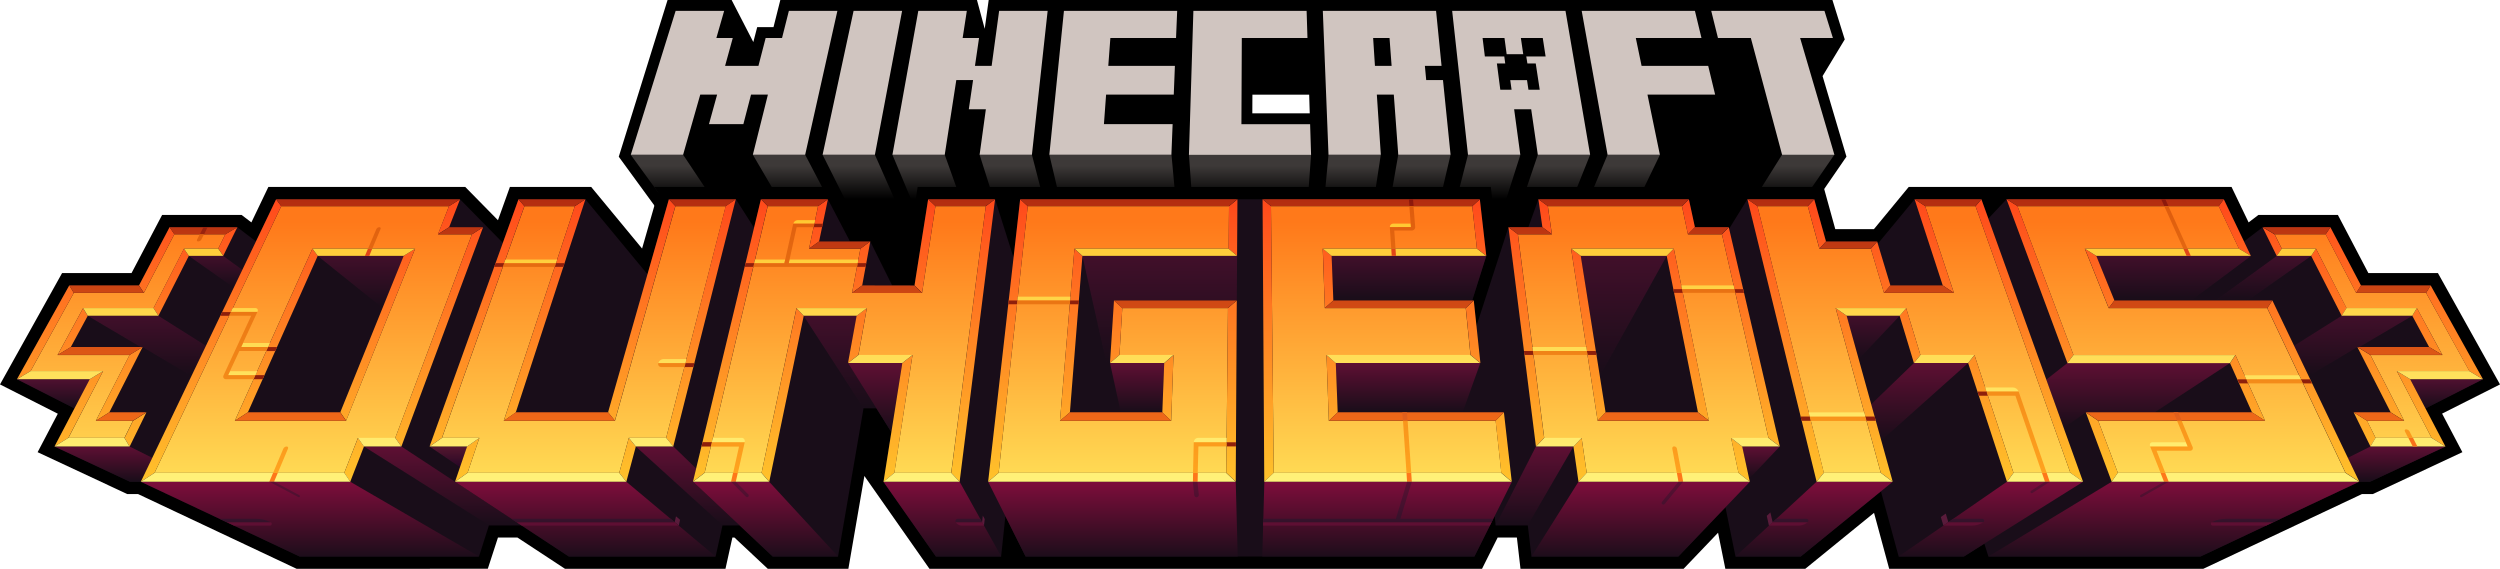 <?xml version="1.0" encoding="utf-8"?>
<svg version="1.1" id="Dungeons_logo" xmlns="http://www.w3.org/2000/svg" xmlns:xlink="http://www.w3.org/1999/xlink"
     x="0px"
     y="0px" viewBox="0 0 2638.3 600.3" style="enable-background:new 0 0 2638.3 600.3;" xml:space="preserve">
<style type="text/css">
	.MCD-0{fill:url(#SVGIDMCD_1_);}
	.MCD-1{fill:url(#SVGIDMCD_2_);}
	.MCD-2{fill:url(#SVGIDMCD_3_);}
	.MCD-3{fill:url(#SVGIDMCD_4_);}
	.MCD-4{fill:url(#SVGIDMCD_5_);}
	.MCD-5{fill:url(#SVGIDMCD_6_);}
	.MCD-6{fill:url(#SVGIDMCD_7_);}
	.MCD-7{fill:url(#SVGIDMCD_8_);}
	.MCD-8{fill:url(#SVGIDMCD_9_);}
	.MCD-9{fill:url(#SVGIDMCD_10_);}
	.MCD-10{fill:url(#SVGIDMCD_11_);}
	.MCD-11{fill:url(#SVGIDMCD_12_);}
	.MCD-12{fill:url(#SVGIDMCD_13_);}
	.MCD-13{fill:#D0C5C0;}
	.MCD-14{fill:#190D19;}
	.MCD-15{opacity:0.5;fill:#9B2A5E;enable-background:new    ;}
	.MCD-16{opacity:0.75;fill:url(#SVGIDMCD_14_);enable-background:new    ;}
	.MCD-17{opacity:0.75;fill:url(#SVGIDMCD_15_);enable-background:new    ;}
	.MCD-18{opacity:0.75;fill:url(#SVGIDMCD_16_);enable-background:new    ;}
	.MCD-19{opacity:0.75;fill:url(#SVGIDMCD_17_);enable-background:new    ;}
	.MCD-20{opacity:0.75;fill:url(#SVGIDMCD_18_);enable-background:new    ;}
	.MCD-21{opacity:0.75;fill:url(#SVGIDMCD_19_);enable-background:new    ;}
	.MCD-22{opacity:0.75;fill:url(#SVGIDMCD_20_);enable-background:new    ;}
	.MCD-23{opacity:0.75;fill:url(#SVGIDMCD_21_);enable-background:new    ;}
	.MCD-24{opacity:0.75;fill:url(#SVGIDMCD_22_);enable-background:new    ;}
	.MCD-25{opacity:0.75;fill:url(#SVGIDMCD_23_);enable-background:new    ;}
	.MCD-26{opacity:0.75;fill:url(#SVGIDMCD_24_);enable-background:new    ;}
	.MCD-27{fill:url(#SVGIDMCD_25_);}
	.MCD-28{fill:url(#SVGIDMCD_26_);}
	.MCD-29{fill:url(#SVGIDMCD_27_);}
	.MCD-30{fill:url(#SVGIDMCD_28_);}
	.MCD-31{fill:url(#SVGIDMCD_29_);}
	.MCD-32{fill:url(#SVGIDMCD_30_);}
	.MCD-33{fill:url(#SVGIDMCD_31_);}
	.MCD-34{fill:url(#SVGIDMCD_32_);}
	.MCD-35{fill:url(#SVGIDMCD_33_);}
	.MCD-36{fill:url(#SVGIDMCD_34_);}
	.MCD-37{fill:url(#SVGIDMCD_35_);}
	.MCD-38{fill:url(#SVGIDMCD_36_);}
	.MCD-39{fill:url(#SVGIDMCD_37_);}
	.MCD-40{fill:url(#SVGIDMCD_38_);}
	.MCD-41{opacity:0.5;fill:url(#SVGIDMCD_39_);enable-background:new    ;}
	.MCD-42{fill:url(#SVGIDMCD_40_);}
	.MCD-43{fill:url(#SVGIDMCD_41_);}
	.MCD-44{fill:url(#SVGIDMCD_42_);}
	.MCD-45{fill:url(#SVGIDMCD_43_);}
	.MCD-46{fill:url(#SVGIDMCD_44_);}
	.MCD-47{fill:url(#SVGIDMCD_45_);}
	.MCD-48{fill:url(#SVGIDMCD_46_);}
	.MCD-49{fill:url(#SVGIDMCD_47_);}
	.MCD-50{fill:url(#SVGIDMCD_48_);}
	.MCD-51{fill:url(#SVGIDMCD_49_);}
	.MCD-52{fill:url(#SVGIDMCD_50_);}
	.MCD-53{fill:url(#SVGIDMCD_51_);}
	.MCD-54{fill:url(#SVGIDMCD_52_);}
	.MCD-55{fill:#8F1F0B;}
	.MCD-56{fill:url(#SVGIDMCD_53_);}
	.MCD-57{fill:url(#SVGIDMCD_54_);}
	.MCD-58{fill:url(#SVGIDMCD_55_);}
	.MCD-59{fill:#5E0F33;}
	.MCD-60{fill:url(#SVGIDMCD_56_);}
</style>
    <polygon points="1870.8,374.8 722.3,374.8 722.3,80.9 1236,80.9 1279.6,163.3 1457.2,163.3 1513.7,80.9 1870.8,80.9 "/>
    <path d="M1923.4,80.3l23.4-38.7l-13-41.6h-890.4l-4.2,30.4L1031,0H823.5l-7.2,28.6h-17.2L795,44.4L772.1,0h-67.6l-51.5,165.4
	l41.1,56.3h67.5l8.3-31.3h27.3l18.3,31.3h208.5l5-36.2l11.5,36.2h696.5l28.2-58.4h25.5l22.4-43.8h1.9l24.7,102.2h70.1l38.8-56.4
	L1923.4,80.3z M1321.6,119.6l0.1-19.7h59.9l0.6,19.7H1321.6z"/>
    <linearGradient id="SVGIDMCD_1_" gradientUnits="userSpaceOnUse" x1="906.095" y1="440.95" x2="906.095" y2="394.01"
                    gradientTransform="matrix(1 0 0 -1 0 604.28)">
	<stop offset="0.25" style="stop-color:#3D3938"/>
        <stop offset="1" style="stop-color:#000000"/>
</linearGradient>
    <polygon class="MCD-0" points="923.3,163.3 868.1,163.3 891.7,210.3 944.1,210.3 "/>
    <linearGradient id="SVGIDMCD_2_" gradientUnits="userSpaceOnUse" x1="977.8" y1="440.95" x2="977.8" y2="394.01"
                    gradientTransform="matrix(1 0 0 -1 0 604.28)">
	<stop offset="0.25" style="stop-color:#3D3938"/>
        <stop offset="1" style="stop-color:#000000"/>
</linearGradient>
    <polygon class="MCD-1" points="941.8,163.3 961.5,210.3 1013.8,210.3 997,163.3 "/>
    <linearGradient id="SVGIDMCD_3_" gradientUnits="userSpaceOnUse" x1="1174.03" y1="440.95" x2="1174.03" y2="394.01"
                    gradientTransform="matrix(1 0 0 -1 0 604.28)">
	<stop offset="0.25" style="stop-color:#3D3938"/>
        <stop offset="1" style="stop-color:#000000"/>
</linearGradient>
    <polygon class="MCD-2" points="1107.4,163.3 1118.5,210.3 1240.6,210.3 1236.3,163.3 "/>
    <linearGradient id="SVGIDMCD_4_" gradientUnits="userSpaceOnUse" x1="1319.135" y1="440.95" x2="1319.135" y2="394.01"
                    gradientTransform="matrix(1 0 0 -1 0 604.28)">
	<stop offset="0.25" style="stop-color:#3D3938"/>
        <stop offset="1" style="stop-color:#000000"/>
</linearGradient>
    <polygon class="MCD-3" points="1383.6,163.3 1380.2,210.3 1258.1,210.3 1254.7,163.3 "/>
    <linearGradient id="SVGIDMCD_5_" gradientUnits="userSpaceOnUse" x1="1427.42" y1="440.95" x2="1427.42" y2="394.01"
                    gradientTransform="matrix(1 0 0 -1 0 604.28)">
	<stop offset="0.25" style="stop-color:#3D3938"/>
        <stop offset="1" style="stop-color:#000000"/>
</linearGradient>
    <polygon class="MCD-4" points="1402,163.3 1457.2,163.3 1450,210.3 1397.6,210.3 "/>
    <linearGradient id="SVGIDMCD_6_" gradientUnits="userSpaceOnUse" x1="1499.13" y1="440.95" x2="1499.13" y2="394.01"
                    gradientTransform="matrix(1 0 0 -1 0 604.28)">
	<stop offset="0.25" style="stop-color:#3D3938"/>
        <stop offset="1" style="stop-color:#000000"/>
</linearGradient>
    <polygon class="MCD-5" points="1475.6,163.3 1467.4,210.3 1519.8,210.3 1530.8,163.3 "/>
    <linearGradient id="SVGIDMCD_7_" gradientUnits="userSpaceOnUse" x1="1570.835" y1="440.95" x2="1570.835" y2="394.01"
                    gradientTransform="matrix(1 0 0 -1 0 604.28)">
	<stop offset="0.25" style="stop-color:#3D3938"/>
        <stop offset="1" style="stop-color:#000000"/>
</linearGradient>
    <polygon class="MCD-6" points="1549.2,163.3 1537.2,210.3 1589.5,210.3 1604.5,163.3 "/>
    <linearGradient id="SVGIDMCD_8_" gradientUnits="userSpaceOnUse" x1="1642.545" y1="440.95" x2="1642.545" y2="394.01"
                    gradientTransform="matrix(1 0 0 -1 0 604.28)">
	<stop offset="0.25" style="stop-color:#3D3938"/>
        <stop offset="1" style="stop-color:#000000"/>
</linearGradient>
    <polygon class="MCD-7" points="1622.9,163.3 1607,210.3 1659.3,210.3 1678.1,163.3 "/>
    <linearGradient id="SVGIDMCD_9_" gradientUnits="userSpaceOnUse" x1="1714.255" y1="440.95" x2="1714.255" y2="394.01"
                    gradientTransform="matrix(1 0 0 -1 0 604.28)">
	<stop offset="0.25" style="stop-color:#3D3938"/>
        <stop offset="1" style="stop-color:#000000"/>
</linearGradient>
    <polygon class="MCD-8" points="1696.5,163.3 1676.8,210.3 1729.1,210.3 1751.8,163.3 "/>
    <linearGradient id="SVGIDMCD_10_" gradientUnits="userSpaceOnUse" x1="1893.525" y1="440.95" x2="1893.525" y2="394.01"
                    gradientTransform="matrix(1 0 0 -1 0 604.28)">
	<stop offset="0.25" style="stop-color:#3D3938"/>
        <stop offset="1" style="stop-color:#000000"/>
</linearGradient>
    <polygon class="MCD-9" points="1880.6,163.3 1851.2,210.3 1903.5,210.3 1935.8,163.3 "/>
    <linearGradient id="SVGIDMCD_11_" gradientUnits="userSpaceOnUse" x1="1067.435" y1="440.95" x2="1067.435" y2="394.01"
                    gradientTransform="matrix(1 0 0 -1 0 604.28)">
	<stop offset="0.25" style="stop-color:#3D3938"/>
        <stop offset="1" style="stop-color:#000000"/>
</linearGradient>
    <polygon class="MCD-10" points="1033.8,163.3 1048.7,210.3 1101.1,210.3 1089,163.3 "/>
    <linearGradient id="SVGIDMCD_12_" gradientUnits="userSpaceOnUse" x1="834.385" y1="440.95" x2="834.385" y2="394.01"
                    gradientTransform="matrix(1 0 0 -1 0 604.28)">
	<stop offset="0.25" style="stop-color:#3D3938"/>
        <stop offset="1" style="stop-color:#000000"/>
</linearGradient>
    <polygon class="MCD-11" points="794.5,163.3 849.7,163.3 874.3,210.3 822,210.3 "/>
    <linearGradient id="SVGIDMCD_13_" gradientUnits="userSpaceOnUse" x1="708.895" y1="440.95" x2="708.895" y2="394.01"
                    gradientTransform="matrix(1 0 0 -1 0 604.28)">
	<stop offset="0.25" style="stop-color:#3D3938"/>
        <stop offset="1" style="stop-color:#000000"/>
</linearGradient>
    <polygon class="MCD-12" points="699.8,210.3 665.6,163.3 720.9,163.3 752.2,210.3 "/>
    <path class="MCD-13" d="M810.4,99.8h-17.8l-8.1,31.2h-36.3l8.6-31.2H739l-18.1,63.5h-55.2l47.3-151.8h51.2L756,40.1h17.3l-8.1,29.4
	h35.2l7.6-29.4h17.3l7.2-28.6h51.2l-34,151.8h-55.2L810.4,99.8z M900.8,11.5H952l-28.7,151.8h-55.2L900.8,11.5z M1122.8,11.5h119.5
	l-1.2,28.6h-69.3l-2.2,29.4h70.3l-1.2,30.3h-71.4l-2.3,31.2h72.5l-1.3,32.3h-128.8L1122.8,11.5z M1259.4,11.5h119.5l0.9,28.6h-69.3
	l-0.4,91h72.5l1,32.3h-128.9L1259.4,11.5z M1470.9,99.8H1453l4.2,63.5H1402l-6-151.8h119.5l5.8,58h-17.6l1.4,15h17.7l8,78.8h-55.2
	L1470.9,99.8z M1449.1,40.1l1.9,29.4h17.6l-2.2-29.4H1449.1z M1669.2,11.5h119.5l6.9,28.6h-69.3l6.1,29.4h70.3l7.3,30.3h-71.4
	l13.1,63.5h-55.2L1669.2,11.5z M1847.7,40.1H1813l-7.1-28.6h119.5l8.9,28.6h-34.6l36.2,123.3h-55.2L1847.7,40.1z M1040.4,115.3h-18
	l4.5-30.8h-17.7L997,163.3h-55.2l27.3-151.8h51.2l-4.4,28.6h17.3l-4.3,29.4h17.6l7.9-58h51.2L1089,163.3h-55.2L1040.4,115.3z
	 M1652.1,11.5h-119.6l16.7,151.8h55.2l-6.5-48h18l7,48h55.2L1652.1,11.5z M1611.9,67h8.8l4.2,27.7h-11.9l-1.5-10.1h-17.7l1.4,10.1
	h-11.9l-3.6-27.7h8.8l-1-7.4H1567l-2.4-19.5h23.1l2.3,17.1h17.5l-2.5-17.1h23.1l3,19.5h-20.4L1611.9,67z"/>
    <polygon points="2638.3,405.7 2572.8,288.2 2499.4,288.2 2467.2,226.8 2383.4,226.8 2373,234.7 2355,197.3 2014.3,197.3 
	1977.6,241.8 1936.8,241.8 1924.5,197.3 1836.8,197.3 1818.6,226.8 1799.1,226.8 1792.8,197.3 1610.6,197.3 1600.1,226.8 
	1576.7,226.8 1573.3,197.3 968.4,197.3 954,288.2 949.6,288.2 926.5,241.8 904.9,241.8 881.5,197.3 690.4,197.3 694.6,203.1 
	677.6,262.3 623.9,197.3 538.1,197.3 525.5,232.4 491,197.3 283.2,197.3 265.3,234.7 254.9,226.8 171.1,226.8 138.8,288.2 
	65.5,288.2 0,405.7 61,436.6 39.7,477.2 134.3,521.4 145.7,521.4 313.1,600.3 514.8,600.2 525.5,567.3 546.1,567.3 596.3,600.3 
	765.6,600.3 772.9,567.3 775.1,567.3 810.3,600.3 895.3,600.3 912.2,502.3 980.9,600.3 1564,600.3 1580.5,567.3 1600.8,567.3 
	1604.6,600.3 1776.7,600.3 1813.1,562.2 1820.8,600.3 1905.1,600.3 1977.7,541.2 1993.7,600.3 2325.1,600.3 2492.6,521.4 
	2504.1,521.4 2598.6,477.2 2577.2,436.5 "/>
    <polygon class="MCD-14" points="2620.3,400.2 2565.1,301.2 2491.6,301.2 2459.3,239.8 2387.8,239.8 2368.2,254.8 2346.9,210.3 
	2117.5,210.3 2098.4,230.6 2091,210.3 2020.5,210.3 1981.7,257.2 1981,254.8 1927,254.8 1914.6,210.3 1844,210.3 1824.8,241.4 
	1824.4,239.8 1788.6,239.8 1782.3,210.3 1623.5,210.3 1612.9,239.8 1591.9,239.8 1558.1,344.2 1555.3,317.1 1553.6,317.1 
	1568.5,270.1 1561.7,210.3 1076.5,210.3 1069.6,271.8 1050.1,210.3 979.5,210.3 965.1,301.2 941.5,301.2 918.4,254.8 897,254.8 
	873.7,210.3 803.1,210.3 795.8,240.4 776.6,210.3 706,210.3 683.4,289.6 617.8,210.3 547.2,210.3 530.7,256.3 485.5,210.3 
	291.4,210.3 270.1,254.8 250.5,239.8 178.9,239.8 146.7,301.2 73.1,301.2 17.9,400.2 78.6,431 57.5,471.2 137.2,508.4 148.6,508.4 
	316.2,587.3 505.5,587.3 516,554.3 550,554.3 600.3,587.3 755.2,587.3 762.5,554.3 780.3,554.3 815.4,587.3 884.4,587.3 
	911.3,430.8 924.8,430.8 940.6,455.9 932.3,508.4 987.7,587.3 1056.5,587.3 1061,544.6 1082.4,587.3 1555.9,587.3 1577.3,544.5 
	1578.4,554.3 1612.3,554.3 1616.2,587.3 1771.2,587.3 1820.9,535.3 1831.5,587.3 1900.3,587.3 1985,518.5 2003.7,587.3 
	2072.6,587.3 2094.1,573.7 2098.4,587.3 2322.2,587.3 2489.7,508.4 2501.1,508.4 2580.8,471.2 2559.6,431 "/>
    <polygon class="MCD-15" points="712,551.1 713.4,544.9 717.7,548.6 716.3,554.7 "/>
    <polygon class="MCD-15" points="2056.1,551.1 2053.4,542 2048.2,545.6 2050.9,554.7 "/>
    <linearGradient id="SVGIDMCD_14_" gradientUnits="userSpaceOnUse" x1="1223.93" y1="334.23" x2="1223.93" y2="221.18"
                    gradientTransform="matrix(1 0 0 -1 0 604.28)">
	<stop offset="0" style="stop-color:#4F1030"/>
        <stop offset="1" style="stop-color:#190D19"/>
</linearGradient>
    <polyline class="MCD-16"
              points="1142.3,270.1 1305.5,270.1 1305.2,317.1 1175.6,317.1 1171.4,383.1 1167.6,383.1 1142.3,270.1 "/>
    <linearGradient id="SVGIDMCD_15_" gradientUnits="userSpaceOnUse" x1="2293.895" y1="334.23" x2="2293.895" y2="287.16"
                    gradientTransform="matrix(1 0 0 -1 0 604.28)">
	<stop offset="0" style="stop-color:#4F1030"/>
        <stop offset="1" style="stop-color:#190D19"/>
</linearGradient>
    <polygon class="MCD-17" points="2375.5,270.1 2212.3,270.1 2231.4,317.1 2312.5,317.1 "/>
    <linearGradient id="SVGIDMCD_16_" gradientUnits="userSpaceOnUse" x1="2388.55" y1="334.23" x2="2388.55" y2="287.16"
                    gradientTransform="matrix(1 0 0 -1 0 604.28)">
	<stop offset="0" style="stop-color:#4F1030"/>
        <stop offset="1" style="stop-color:#190D19"/>
</linearGradient>
    <polygon class="MCD-18" points="2439,270.1 2402.7,270.1 2338.1,317.1 2372.2,317.1 "/>
    <linearGradient id="SVGIDMCD_17_" gradientUnits="userSpaceOnUse" x1="1976.73" y1="271.02" x2="1976.73" y2="225.19"
                    gradientTransform="matrix(1 0 0 -1 0 604.28)">
	<stop offset="0" style="stop-color:#4F1030"/>
        <stop offset="1" style="stop-color:#190D19"/>
</linearGradient>
    <polygon class="MCD-19" points="1948.8,333.3 1961.5,379.1 2004.7,333.3 "/>
    <linearGradient id="SVGIDMCD_18_" gradientUnits="userSpaceOnUse" x1="1713.575" y1="334.23" x2="1713.575" y2="207.46"
                    gradientTransform="matrix(1 0 0 -1 0 604.28)">
	<stop offset="0" style="stop-color:#4F1030"/>
        <stop offset="1" style="stop-color:#190D19"/>
</linearGradient>
    <polygon class="MCD-20" points="1758.9,270.1 1668.2,270.1 1688.3,396.8 "/>
    <linearGradient id="SVGIDMCD_19_" gradientUnits="userSpaceOnUse" x1="227.515" y1="334.23" x2="227.515" y2="300.77"
                    gradientTransform="matrix(1 0 0 -1 0 604.28)">
	<stop offset="0" style="stop-color:#4F1030"/>
        <stop offset="1" style="stop-color:#190D19"/>
</linearGradient>
    <polygon class="MCD-21" points="199.3,270.1 246.7,303.5 255.7,284.8 235.6,270.1 "/>
    <linearGradient id="SVGIDMCD_20_" gradientUnits="userSpaceOnUse" x1="380.65" y1="334.23" x2="380.65" y2="279.31"
                    gradientTransform="matrix(1 0 0 -1 0 604.28)">
	<stop offset="0" style="stop-color:#4F1030"/>
        <stop offset="1" style="stop-color:#190D19"/>
</linearGradient>
    <polygon class="MCD-22" points="335.3,270.1 403.7,325 426,270.1 "/>
    <linearGradient id="SVGIDMCD_21_" gradientUnits="userSpaceOnUse" x1="1486.885" y1="334.23" x2="1486.885" y2="287.16"
                    gradientTransform="matrix(1 0 0 -1 0 604.28)">
	<stop offset="0" style="stop-color:#4F1030"/>
        <stop offset="1" style="stop-color:#190D19"/>
</linearGradient>
    <polygon class="MCD-23" points="1405.3,270.1 1407.1,317.1 1553.6,317.1 1568.5,270.1 "/>
    <linearGradient id="SVGIDMCD_22_" gradientUnits="userSpaceOnUse" x1="886.455" y1="271.02" x2="886.455" y2="173.53"
                    gradientTransform="matrix(1 0 0 -1 0 604.28)">
	<stop offset="0" style="stop-color:#4F1030"/>
        <stop offset="1" style="stop-color:#190D19"/>
</linearGradient>
    <polygon class="MCD-24" points="848.1,333.3 911.3,430.8 924.8,430.8 894.9,383.1 904.1,333.3 "/>
    <linearGradient id="SVGIDMCD_23_" gradientUnits="userSpaceOnUse" x1="2483.33" y1="271.02" x2="2483.33" y2="207.42"
                    gradientTransform="matrix(1 0 0 -1 0 604.28)">
	<stop offset="0" style="stop-color:#4F1030"/>
        <stop offset="1" style="stop-color:#190D19"/>
</linearGradient>
    <polygon class="MCD-25" points="2471.1,333.3 2420.9,364.9 2436.3,396.9 2487.8,366.2 2490,366.2 2545.7,333.3 "/>
    <linearGradient id="SVGIDMCD_24_" gradientUnits="userSpaceOnUse" x1="154.95" y1="271.02" x2="154.95" y2="207.43"
                    gradientTransform="matrix(1 0 0 -1 0 604.28)">
	<stop offset="0" style="stop-color:#4F1030"/>
        <stop offset="1" style="stop-color:#190D19"/>
</linearGradient>
    <polygon class="MCD-26" points="92.6,333.3 148.3,366.2 150.4,366.2 202,396.9 217.3,364.9 167.2,333.3 "/>
    <linearGradient id="SVGIDMCD_25_" gradientUnits="userSpaceOnUse" x1="2581.92" y1="204.07" x2="2581.92" y2="173.31"
                    gradientTransform="matrix(1 0 0 -1 0 604.28)">
	<stop offset="0" style="stop-color:#4F1030"/>
        <stop offset="1" style="stop-color:#190D19"/>
</linearGradient>
    <polygon class="MCD-27" points="2620.3,400.2 2559.6,431 2543.5,400.2 "/>
    <linearGradient id="SVGIDMCD_26_" gradientUnits="userSpaceOnUse" x1="56.355" y1="204.07" x2="56.355" y2="173.31"
                    gradientTransform="matrix(1 0 0 -1 0 604.28)">
	<stop offset="0" style="stop-color:#4F1030"/>
        <stop offset="1" style="stop-color:#190D19"/>
</linearGradient>
    <polygon class="MCD-28" points="17.9,400.2 78.6,431 94.8,400.2 "/>
    <linearGradient id="SVGIDMCD_27_" gradientUnits="userSpaceOnUse" x1="1199.98" y1="221.18" x2="1199.98" y2="169.1"
                    gradientTransform="matrix(1 0 0 -1 0 604.28)">
	<stop offset="0" style="stop-color:#5E0F33"/>
        <stop offset="1" style="stop-color:#190D19"/>
</linearGradient>
    <polyline class="MCD-29" points="1171.4,383.1 1182.8,435.2 1226.5,435.2 1228.6,383.1 1171.4,383.1 "/>
    <linearGradient id="SVGIDMCD_28_" gradientUnits="userSpaceOnUse" x1="2529.19" y1="133.05" x2="2529.19" y2="95.86"
                    gradientTransform="matrix(1 0 0 -1 0 604.28)">
	<stop offset="0" style="stop-color:#5E0F33"/>
        <stop offset="1" style="stop-color:#190D19"/>
</linearGradient>
    <polygon class="MCD-30" points="2580.8,471.2 2501.6,471.2 2477.6,483.2 2489.7,508.4 2501.1,508.4 "/>
    <linearGradient id="SVGIDMCD_29_" gradientUnits="userSpaceOnUse" x1="467.055" y1="133.05" x2="467.055" y2="50.01"
                    gradientTransform="matrix(1 0 0 -1 0 604.28)">
	<stop offset="0" style="stop-color:#5E0F33"/>
        <stop offset="1" style="stop-color:#190D19"/>
</linearGradient>
    <polygon class="MCD-31" points="384.1,471.2 516,554.3 550,554.3 480.2,508.4 423.6,471.2 "/>
    <linearGradient id="SVGIDMCD_30_" gradientUnits="userSpaceOnUse" x1="725.64" y1="133.05" x2="725.64" y2="50"
                    gradientTransform="matrix(1 0 0 -1 0 604.28)">
	<stop offset="0" style="stop-color:#5E0F33"/>
        <stop offset="1" style="stop-color:#190D19"/>
</linearGradient>
    <polygon class="MCD-32" points="671,471.2 762.5,554.3 780.3,554.3 731.3,508.4 734.7,494.5 710.6,471.2 "/>
    <linearGradient id="SVGIDMCD_31_" gradientUnits="userSpaceOnUse" x1="2256.475" y1="221.18" x2="2256.475" y2="152.6"
                    gradientTransform="matrix(1 0 0 -1 0 604.28)">
	<stop offset="0" style="stop-color:#5E0F33"/>
        <stop offset="1" style="stop-color:#190D19"/>
</linearGradient>
    <polygon class="MCD-33" points="2177.9,451.7 2201.2,435.2 2273.8,435.2 2353.4,383.1 2181.8,383.1 2159.5,400.6 "/>
    <linearGradient id="SVGIDMCD_32_" gradientUnits="userSpaceOnUse" x1="2025.83" y1="221.18" x2="2025.83" y2="139.33"
                    gradientTransform="matrix(1 0 0 -1 0 604.28)">
	<stop offset="0" style="stop-color:#5E0F33"/>
        <stop offset="1" style="stop-color:#190D19"/>
</linearGradient>
    <polygon class="MCD-34" points="1985.3,465 2077,383.1 2019.8,383.1 1974.7,426.7 "/>
    <linearGradient id="SVGIDMCD_33_" gradientUnits="userSpaceOnUse" x1="109.085" y1="133.05" x2="109.085" y2="95.9"
                    gradientTransform="matrix(1 0 0 -1 0 604.28)">
	<stop offset="0" style="stop-color:#5E0F33"/>
        <stop offset="1" style="stop-color:#190D19"/>
</linearGradient>
    <polygon class="MCD-35" points="57.5,471.2 137.2,508.4 148.6,508.4 160.7,483.2 136.7,471.2 "/>
    <linearGradient id="SVGIDMCD_34_" gradientUnits="userSpaceOnUse" x1="1858.42" y1="133.05" x2="1858.42" y2="99.11"
                    gradientTransform="matrix(1 0 0 -1 0 604.28)">
	<stop offset="0" style="stop-color:#5E0F33"/>
        <stop offset="1" style="stop-color:#190D19"/>
</linearGradient>
    <polygon class="MCD-36" points="1838.6,471.2 1846,505.2 1878.2,471.2 "/>
    <linearGradient id="SVGIDMCD_35_" gradientUnits="userSpaceOnUse" x1="1619.44" y1="133.05" x2="1619.44" y2="50"
                    gradientTransform="matrix(1 0 0 -1 0 604.28)">
	<stop offset="0" style="stop-color:#5E0F33"/>
        <stop offset="1" style="stop-color:#190D19"/>
</linearGradient>
    <polygon class="MCD-37" points="1612.3,554.3 1660.5,471.2 1620.9,471.2 1578.4,554.3 "/>
    <linearGradient id="SVGIDMCD_36_" gradientUnits="userSpaceOnUse" x1="1485.96" y1="221.18" x2="1485.96" y2="169.1"
                    gradientTransform="matrix(1 0 0 -1 0 604.28)">
	<stop offset="0" style="stop-color:#5E0F33"/>
        <stop offset="1" style="stop-color:#190D19"/>
</linearGradient>
    <polygon class="MCD-38" points="1409.7,383.1 1411.7,435.2 1543.5,435.2 1562.2,383.1 "/>
    <linearGradient id="SVGIDMCD_37_" gradientUnits="userSpaceOnUse" x1="923.535" y1="221.18" x2="923.535" y2="148.35"
                    gradientTransform="matrix(1 0 0 -1 0 604.28)">
	<stop offset="0" style="stop-color:#5E0F33"/>
        <stop offset="1" style="stop-color:#190D19"/>
</linearGradient>
    <polygon class="MCD-39" points="940.6,455.9 952.1,383.1 894.9,383.1 "/>
    <linearGradient id="SVGIDMCD_38_" gradientUnits="userSpaceOnUse" x1="1319.14" y1="93.5" x2="1319.14" y2="13.74"
                    gradientTransform="matrix(1 0 0 -1 0 604.28)">
	<stop offset="0" style="stop-color:#7B0D3A"/>
        <stop offset="1" style="stop-color:#190D19"/>
</linearGradient>
    <path class="MCD-40" d="M2322.2,587.3h-223.8l130.1-78.9h261.2L2322.2,587.3z M2198.3,508.4h-80.4l-114.3,78.9h68.9L2198.3,508.4z
	 M1997.4,508.4H1917l-85.5,78.9h68.9L1997.4,508.4z M1846.7,508.4h-180.9l-49.6,78.9h155L1846.7,508.4z M1595.5,508.4h-261.2
	l-2.2,78.9h223.9L1595.5,508.4z M1304.1,508.4h-261.3l39.5,78.9h223.9L1304.1,508.4z M1012.7,508.4h-80.4l55.4,78.9h68.9
	L1012.7,508.4z M811.7,508.4h-80.3l84.1,78.9h68.9L811.7,508.4z M661,508.4H480.2l120.1,78.9h154.9L661,508.4z M369.6,508.4h-221
	l167.6,78.9h189.3L369.6,508.4z"/>
    <linearGradient id="SVGIDMCD_39_" gradientUnits="userSpaceOnUse" x1="473.11" y1="132.39" x2="473.11" y2="110.34"
                    gradientTransform="matrix(1 0 0 -1 0 604.28)">
	<stop offset="0" style="stop-color:#8F2244"/>
        <stop offset="1" style="stop-color:#330033"/>
</linearGradient>
    <polygon class="MCD-41" points="453.3,471.2 485.4,493 492.9,471.2 "/>
    <linearGradient id="SVGIDMCD_40_" gradientUnits="userSpaceOnUse" x1="330.555" y1="106.12" x2="330.555" y2="369.93"
                    gradientTransform="matrix(1 0 0 -1 0 604.28)">
	<stop offset="0" style="stop-color:#FFD953"/>
        <stop offset="1" style="stop-color:#FF791A"/>
</linearGradient>
    <path class="MCD-42" d="M163.1,499l133.7-281.4h177l-11.6,29.7H498l-80.9,214.9h-39.4L363.3,499L163.1,499z M247.8,444.1h117.4
	l72.9-181.7H329.7L247.8,444.1z"/>
    <linearGradient id="SVGIDMCD_41_" gradientUnits="userSpaceOnUse" x1="616.185" y1="106.12" x2="616.185" y2="369.93"
                    gradientTransform="matrix(1 0 0 -1 0 604.28)">
	<stop offset="0" style="stop-color:#FFD953"/>
        <stop offset="1" style="stop-color:#FF791A"/>
</linearGradient>
    <polygon class="MCD-43" points="493.4,499 505.9,462.1 466.5,462.1 553.5,217.6 606.6,217.6 531.6,444.1 649,444.1 712.8,217.6 
	765.9,217.6 703,462.1 663.6,462.1 653.5,499 "/>
    <linearGradient id="SVGIDMCD_42_" gradientUnits="userSpaceOnUse" x1="891.96" y1="106.12" x2="891.96" y2="369.93"
                    gradientTransform="matrix(1 0 0 -1 0 604.28)">
	<stop offset="0" style="stop-color:#FFD953"/>
        <stop offset="1" style="stop-color:#FF791A"/>
</linearGradient>
    <polygon class="MCD-44" points="943.8,499 963,374.7 906,374.7 914.8,325.2 840.5,325.2 803.7,499 743.6,499 810.2,217.6 863.3,217.6 
	853.8,262.4 908,262.4 899.2,309.1 973.1,309.1 987.2,217.6 1040.3,217.6 1003.8,499 "/>
    <linearGradient id="SVGIDMCD_43_" gradientUnits="userSpaceOnUse" x1="2019.795" y1="106.12" x2="2019.795" y2="369.93"
                    gradientTransform="matrix(1 0 0 -1 0 604.28)">
	<stop offset="0" style="stop-color:#FFD953"/>
        <stop offset="1" style="stop-color:#FF791A"/>
</linearGradient>
    <polygon class="MCD-45" points="2124.9,499 2083.7,374.7 2026.7,374.7 2011.6,325.2 1937.2,325.2 1984.8,499 1924.7,499 1854.7,217.6 
	1907.8,217.6 1920,262.4 1974.3,262.4 1988.2,309.1 2062,309.1 2031.7,217.6 2084.8,217.6 2184.9,499 "/>
    <linearGradient id="SVGIDMCD_44_" gradientUnits="userSpaceOnUse" x1="2302.13" y1="106.12" x2="2302.13" y2="369.93"
                    gradientTransform="matrix(1 0 0 -1 0 604.28)">
	<stop offset="0" style="stop-color:#FFD953"/>
        <stop offset="1" style="stop-color:#FF791A"/>
</linearGradient>
    <polygon class="MCD-46" points="2235,499 2214.3,444.1 2390.4,444.1 2359.1,374.7 2188.2,374.7 2129.1,217.6 2341.5,217.6 
	2362.8,262.4 2200.1,262.4 2225.3,325.2 2392.6,325.2 2475.2,499 "/>
    <linearGradient id="SVGIDMCD_45_" gradientUnits="userSpaceOnUse" x1="135.05" y1="109.94" x2="135.05" y2="373.33"
                    gradientTransform="matrix(1 0 0 -1 0 604.28)">
	<stop offset="0" style="stop-color:#FFD953"/>
        <stop offset="1" style="stop-color:#FF791A"/>
</linearGradient>
    <polygon class="MCD-47" points="72.2,462.1 108.8,391.6 32.3,391.6 77.9,309.1 151.8,309.1 184,247.2 237.8,247.2 230.3,262.4 
	194.2,262.4 162,325.2 87.7,325.2 60.7,374.7 136.7,374.7 101.1,444.1 140.2,444.1 131.3,462.1 "/>
    <linearGradient id="SVGIDMCD_46_" gradientUnits="userSpaceOnUse" x1="2503.225" y1="109.94" x2="2503.225" y2="373.33"
                    gradientTransform="matrix(1 0 0 -1 0 604.28)">
	<stop offset="0" style="stop-color:#FFD953"/>
        <stop offset="1" style="stop-color:#FF791A"/>
</linearGradient>
    <polygon class="MCD-48" points="2507,462.1 2498,444.1 2537.2,444.1 2501.6,374.7 2577.6,374.7 2550.6,325.2 2476.3,325.2 
	2444.1,262.4 2408,262.4 2400.5,247.2 2454.3,247.2 2486.5,309.1 2560.3,309.1 2606,391.6 2529.4,391.6 2566.1,462.1 "/>
    <linearGradient id="SVGIDMCD_47_" gradientUnits="userSpaceOnUse" x1="1462.825" y1="106.12" x2="1462.825" y2="369.93"
                    gradientTransform="matrix(1 0 0 -1 0 604.28)">
	<stop offset="0" style="stop-color:#FFD953"/>
        <stop offset="1" style="stop-color:#FF791A"/>
</linearGradient>
    <polygon class="MCD-49" points="1344.2,499 1341.3,217.6 1553.7,217.6 1558.6,262.4 1395.9,262.4 1398.1,325.2 1546.8,325.2 
	1551.8,374.7 1399.9,374.7 1402.3,444.1 1578.4,444.1 1584.4,499 "/>
    <linearGradient id="SVGIDMCD_48_" gradientUnits="userSpaceOnUse" x1="1175.45" y1="106.12" x2="1175.45" y2="369.93"
                    gradientTransform="matrix(1 0 0 -1 0 604.28)">
	<stop offset="0" style="stop-color:#FFD953"/>
        <stop offset="1" style="stop-color:#FF791A"/>
</linearGradient>
    <polygon class="MCD-50" points="1053.9,499 1084.6,217.6 1297,217.6 1296.6,262.4 1133.9,262.4 1118.6,444.1 1236,444.1 1238.4,374.7 
	1181.4,374.7 1184.4,325.2 1295.9,325.2 1294.1,499 "/>
    <linearGradient id="SVGIDMCD_49_" gradientUnits="userSpaceOnUse" x1="1734.02" y1="106.12" x2="1734.02" y2="369.93"
                    gradientTransform="matrix(1 0 0 -1 0 604.28)">
	<stop offset="0" style="stop-color:#FFD953"/>
        <stop offset="1" style="stop-color:#FF791A"/>
</linearGradient>
    <path class="MCD-51" d="M1674.5,499l-5.4-36.8h-39.4l-27.8-214.9h35.9l-4.3-29.7H1775l6.3,29.7h35.9l49.1,214.9h-39.4l7.8,36.9
	L1674.5,499z M1686,444.1h117.4l-37-181.7H1658L1686,444.1z"/>
    <linearGradient id="SVGIDMCD_50_" gradientUnits="userSpaceOnUse" x1="1319.135" y1="92.52" x2="1319.135" y2="395.52"
                    gradientTransform="matrix(1 0 0 -1 0 604.28)">
	<stop offset="0" style="stop-color:#FFC42B"/>
        <stop offset="1" style="stop-color:#FF481B"/>
</linearGradient>
    <path class="MCD-52" d="M146.7,301.2l5.1,7.9l32.2-61.9l-5-7.5L146.7,301.2z M17.9,400.2l14.4-8.6l45.6-82.5l-4.8-7.9L17.9,400.2z
	 M108.8,391.6l-14.1,8.6l-37.2,71l14.6-9.1L108.8,391.6z M148.6,508.4l14.5-9.4l133.7-281.4l-5.4-7.3L148.6,508.4z M438.1,262.4
	l-12.1,7.6l-66.9,165.1l6.2,8.9L438.1,262.4z M453.3,471.2l13.1-9.1l87-244.5l-6.2-7.3L453.3,471.2z M505.9,462.1l-13,9.1
	l-12.7,37.2l13.2-9.4L505.9,462.1z M641.7,435.1l7.2,8.9l63.8-226.5l-6.8-7.3L641.7,435.1z M731.3,508.3l12.3-9.4l66.5-281.4
	l-7.1-7.3L731.3,508.3z M965.1,301.2l8,7.9l14.1-91.6l-7.7-7.3L965.1,301.2z M914.8,325.1l-10.8,8.1l-9.1,49.9l11-8.5L914.8,325.1z
	 M963,374.6l-10.8,8.5l-19.8,125.3l11.5-9.4L963,374.6z M1042.8,508.4l11.1-9.4l30.7-281.4l-8-7.3L1042.8,508.4z M1175.6,317.1
	l-4.2,66l10-8.5l3-49.5L1175.6,317.1z M1238.4,374.7l-9.8,8.5l-2,52.1l9.4,8.9L1238.4,374.7z M1334.2,508.4l10-9.4l-2.9-281.4
	l-8.9-7.3L1334.2,508.4z M1620.9,471.2l8.7-9.1l-27.8-214.9l-9.9-7.5L1620.9,471.2z M1623.5,210.2l4.2,29.5l10,7.5l-4.3-29.7
	L1623.5,210.2z M1766.4,262.4l-7.5,7.6l33,165.1l11.6,8.9 M1669.1,462.1l-8.6,9.1l5.3,37.2l8.7-9.4L1669.1,462.1z M1854.7,217.5
	l-10.6-7.3l73,298.1l7.7-9.4L1854.7,217.5z M2050.2,301.2l11.8,7.9l-30.3-91.6l-11.2-7.3L2050.2,301.2z M2011.6,325.1l-6.9,8.1
	l15.1,49.9l6.9-8.5L2011.6,325.1z M2083.7,374.6l-6.7,8.5l41,125.3l6.9-9.4L2083.7,374.6z M2181.8,383.1l6.4-8.5l-59.1-157.1
	l-11.6-7.3L2181.8,383.1z M2402.7,270.1l5.3-7.6l-7.5-15.1l-12.7-7.5L2402.7,270.1z M2444.1,262.4l-5.1,7.6l32.2,63.2l5.2-8.1
	L2444.1,262.4z M2550.6,325.1l-4.9,8.1l17.8,33l14,8.4L2550.6,325.1z M2522.9,435.1l14.3,9l-35.6-69.4l-13.8-8.4L2522.9,435.1z
	 M2501.6,471.2l5.4-9.1l-8.9-18l-14.2-8.9L2501.6,471.2z M2228.5,508.3l6.5-9.4l-20.7-54.8l-13.1-8.9L2228.5,508.3z M2359.1,374.7
	l-5.7,8.5l23.2,52l13.8,8.9L2359.1,374.7z M162,325.1l5.2,8.1l32.1-63.2l-5.2-7.6L162,325.1z M250.5,239.7l-12.7,7.5l-7.5,15.1
	l5.3,7.6L250.5,239.7z M150.5,366.2l-13.8,8.4l-35.6,69.5l14.3-9L150.5,366.2z M154.5,435.2l-14.2,9l-8.9,18l5.4,9.1L154.5,435.2z
	 M92.6,333.3l-4.9-8.1l-27,49.5l14-8.4L92.6,333.3z M247.8,444.1l13.8-9L335.3,270l-5.6-7.6L247.8,444.1z M509.8,239.8l-11.8,7.5
	l-80.9,214.8l6.5,9.1L509.8,239.8z M485.5,210.3l-11.7,7.3l-11.7,29.6l11.9-7.5L485.5,210.3z M363.3,499l6.3,9.4l14.5-37.2l-6.3-9.1
	L363.3,499z M653.5,499l7.5,9.4l10-37.2l-7.4-9.1L653.5,499z M703,462.1l7.5,9.1l66-261l-10.7,7.3L703,462.1z M617.8,210.3
	l-11.2,7.3l-75,226.6l12.7-8.9L617.8,210.3z M873.7,210.3l-10.4,7.3l-9.5,44.8l10.6-7.6L873.7,210.3z M918.4,254.8l-10.4,7.6
	l-8.8,46.7l10.7-7.9L918.4,254.8z M1050.1,210.3l-9.8,7.3L1003.9,499l8.8,9.4L1050.1,210.3z M803.7,499l8.1,9.4l36.4-175.1l-7.6-8.1
	L803.7,499z M1305.9,210.3l-8.9,7.3l-0.5,44.8l9,7.6L1305.9,210.3z M1305.2,317.1l-9.3,8l-1.8,173.8l10,9.4L1305.2,317.1z
	 M1118.6,444.1l10.5-8.9l13.2-165.1l-8.4-7.6L1118.6,444.1z M1398.1,325.1l9-8l-1.8-47.1l-9.3-7.6L1398.1,325.1z M1555.3,317.1
	l-8.4,8l5,49.5l10.4,8.5L1555.3,317.1z M1587.1,435.1l-8.8,8.9l6,54.9l11.1,9.4L1587.1,435.1z M1402.3,444.1l9.4-8.9l-2-52.1
	l-9.8-8.5L1402.3,444.1z M1561.7,210.3l-8,7.3l4.9,44.8l9.9,7.6L1561.7,210.3z M1686,444.1l8.4-8.9l-26.2-165.2l-10.2-7.6
	L1686,444.1z M1824.4,239.8l-7.2,7.5l49.1,214.8l12,9.1L1824.4,239.8z M1782.3,210.3l-7.3,7.3l6.3,29.7l7.4-7.5L1782.3,210.3z
	 M1834.6,499l12,9.4l-8-37.2l-11.8-9.1L1834.6,499z M1914.6,210.3l-6.8,7.3l12.3,44.8l6.9-7.6L1914.6,210.3z M1981,254.9l-6.7,7.6
	l13.9,46.7l6.8-7.9L1981,254.9z M2091,210.3l-6.2,7.3L2184.9,499l13.4,9.4L2091,210.3z M2346.8,210.3l-5.4,7.3l21.3,44.8l12.7,7.6
	L2346.8,210.3z M2398.1,317.1l-5.4,8l82.6,173.8l14.5,9.4L2398.1,317.1z M2212.3,270.1l-12.1-7.7l25.2,62.7l6-8L2212.3,270.1z
	 M2459.3,239.8l-5,7.5l32.2,61.9l5.1-7.9L2459.3,239.8z M2565.1,301.2l-4.8,7.9l45.6,82.5l14.4,8.6L2565.1,301.2z M2529.4,391.6
	l36.7,70.5l14.6,9.1l-37.2-71L2529.4,391.6z M1937.2,325.1l47.6,173.8l12.6,9.4l-48.6-175.1L1937.2,325.1z"/>
    <linearGradient id="SVGIDMCD_51_" gradientUnits="userSpaceOnUse" x1="1319.175" y1="94.34" x2="1319.175" y2="393.43"
                    gradientTransform="matrix(1 0 0 -1 0 604.28)">
	<stop offset="0" style="stop-color:#FF791A"/>
        <stop offset="1" style="stop-color:#B42D10"/>
</linearGradient>
    <path class="MCD-53" d="M250.5,239.8l-12.7,7.5H184l-5-7.5H250.5z M73.1,301.2l4.8,7.9h73.8l-5.1-7.9H73.1z M74.7,366.2l-14,8.4h76
	l13.8-8.4H74.7z M140.2,444.1l14.2-9h-39l-14.3,9H140.2z M291.4,210.3l5.4,7.3h177l11.7-7.3H291.4z M498,247.3l11.8-7.5H474
	l-11.9,7.5L498,247.3z M261.6,435.1l-13.8,9h117.4l-6.2-9H261.6z M547.2,210.3l6.2,7.3h53.1l11.2-7.3H547.2z M706,210.3l6.8,7.3
	h53.1l10.7-7.3H706z M544.3,435.1l-12.7,9H649l-7.2-9H544.3z M803.1,210.2l7.1,7.3h53.1l10.4-7.3H803.1z M864.4,254.8l-10.6,7.6H908
	l10.4-7.6H864.4z M909.9,301.2l-10.7,8h73.8l-8-7.9L909.9,301.2z M979.5,210.2l7.7,7.3h53.1l9.8-7.3H979.5z M1076.5,210.2l8,7.3
	h212.4l8.9-7.3H1076.5z M1175.5,317.1l8.8,8h111.5l9.3-8H1175.5z M1129.1,435.1l-10.5,9H1236l-9.4-9H1129.1z M1332.4,210.2l8.9,7.3
	h212.4l8-7.3H1332.4z M1407.1,317.1l-9,8h148.7l8.4-8H1407.1z M1411.7,435.1l-9.4,8.9h176.1l8.7-8.9H1411.7z M1591.9,239.7l9.9,7.5
	h35.9l-10-7.5H1591.9z M1623.5,210.2l9.9,7.3H1775l7.3-7.3H1623.5z M1788.6,239.7l-7.4,7.5h35.9l7.2-7.5H1788.6z M1694.4,435.1
	l-8.4,8.9h117.4l-11.6-8.9H1694.4z M1844,210.2l10.6,7.3h53.1l6.8-7.3H1844z M1927,254.8l-6.9,7.6h54.2l6.7-7.6H1927z M1995,301.2
	l-6.8,7.9h73.8l-11.8-7.9H1995z M2020.5,210.2l11.2,7.3h53.1l6.2-7.3H2020.5z M2117.5,210.2l11.6,7.3h212.4l5.4-7.3H2117.5z
	 M2231.4,317.1l-6,8h167.3l5.4-8H2231.4z M2201.2,435.1l13.1,8.9h176.1l-13.8-8.9H2201.2z M2387.8,239.7l12.7,7.5h53.8l5-7.5H2387.8
	z M2491.6,301.2l-5.1,7.9h73.8l4.8-7.9H2491.6z M2487.8,366.2l13.8,8.4h76l-14-8.4H2487.8z M2483.8,435.1l14.2,9h39.1l-14.3-9
	L2483.8,435.1z"/>
    <linearGradient id="SVGIDMCD_52_" gradientUnits="userSpaceOnUse" x1="1319.12" y1="93.94" x2="1319.12" y2="398.98"
                    gradientTransform="matrix(1 0 0 -1 0 604.28)">
	<stop offset="0" style="stop-color:#FFF27A"/>
        <stop offset="1" style="stop-color:#FFC42B"/>
</linearGradient>
    <path class="MCD-54" d="M230.3,262.4l5.3,7.6h-36.3l-5.2-7.6H230.3z M87.7,325.1l4.9,8.1h74.6l-5.2-8.1H87.7z M32.3,391.6l-14.4,8.6
	h76.8l14.1-8.6H32.3z M72.1,462.1l-14.6,9.1h79.2l-5.4-9.1H72.1z M163.1,499l-14.5,9.4h221.1l-6.3-9.4H163.1z M377.7,462.1l6.3,9.1
	h39.6l-6.5-9.1H377.7z M329.7,262.4l5.6,7.6H426l12.2-7.6H329.7z M466.5,462.1l-13.1,9.1h39.6l13-9.1H466.5z M663.6,462.1l7.4,9.1
	h39.6l-7.5-9.1H663.6z M493.4,499l-13.2,9.4H661l-7.5-9.4H493.4z M743.6,499l-12.3,9.4h80.4l-8.1-9.4H743.6z M840.5,325.1l7.6,8.1
	h56l10.8-8.1H840.5z M906,374.6l-11,8.5h57.2l10.8-8.5H906z M943.8,499l-11.5,9.4h80.4l-8.8-9.4H943.8z M1053.9,499l-11.1,9.4h261.2
	l-10-9.4H1053.9z M1181.4,374.6l-10,8.5h57.2l9.8-8.5H1181.4z M1133.9,262.4l8.4,7.6h163.2l-9-7.6H1133.9z M1395.9,262.4l9.3,7.6
	h163.2l-9.9-7.6H1395.9z M1399.8,374.6l9.8,8.5h152.5l-10.4-8.5H1399.8z M1344.1,499l-10,9.4h261.2l-11.1-9.4H1344.1z M1674.4,499
	l-8.7,9.4h180.9l-12-9.4H1674.4z M1629.7,462.1l-8.7,9.1h39.6l8.6-9.1H1629.7z M1826.8,462.1l11.8,9.1h39.6l-12-9.1H1826.8z
	 M1658,262.4l10.2,7.6h90.7l7.5-7.6H1658z M1937.2,325.1l11.6,8.1h56l6.9-8.1H1937.2z M2026.7,374.6l-6.9,8.5h57.2l6.7-8.5H2026.7z
	 M2124.9,499l-6.9,9.4h80.4l-13.4-9.4H2124.9z M1924.7,499l-7.7,9.4h80.4l-12.6-9.4H1924.7z M2200.1,262.4l12.1,7.6h163.2l-12.7-7.6
	H2200.1z M2188.1,374.7l-6.4,8.5h171.6l5.7-8.5H2188.1z M2234.9,499l-6.5,9.4h261.2l-14.5-9.4H2234.9z M2506.9,462.1l-5.4,9.1h79.2
	l-14.6-9.1L2506.9,462.1z M2529.4,391.6l14.1,8.6h76.8l-14.4-8.6H2529.4z M2476.3,325.1l-5.2,8.1h74.6l4.9-8.1H2476.3z M2408,262.4
	l-5.3,7.6h36.3l5.1-7.6H2408z M1674,366.2h-56.8l0.5,4.2h56.9L1674,366.2z M905.8,273.9h-72.7l-0.8,3.9h72.8L905.8,273.9z
	 M828.6,273.9h-31.8l-0.9,3.9h31.8L828.6,273.9z M860.2,232.3h-18.2c-2.2,0-4.2,1.4-4.8,3.6v0.1h22.3L860.2,232.3z M1488.8,236
	h-18.3c-1.9-0.1-3.6,1.3-3.8,3.3c0,0.1,0,0.2,0,0.3v0.1l22.3-0.1L1488.8,236z M284.8,362h-28.3l-1.9,4.2h28.4L284.8,362z
	 M269.3,325.1h-23.7l-1.9,4h27.9l0.1-0.1C272.7,326.9,271.7,325.1,269.3,325.1z M724.4,378.9h-24.2c-2.5,0.1-4.7,1.7-5.4,4.1v0.1
	h28.6L724.4,378.9z M782.4,462.1h-30l-1.1,4.5h34.6v-0.2c0.5-1.8-0.5-3.7-2.3-4.3C783.1,462.2,782.7,462.1,782.4,462.1z
	 M1294.5,462.1h-30c-2.5,0-4.5,1.9-4.6,4.4v0.2h34.6L1294.5,462.1z M271.5,391.7h-28.7l-2,4.3h28.8L271.5,391.7z M1829.5,301.2
	h-55.2l0.8,4h55.3L1829.5,301.2z M1967.3,435.2h-58.5l1.1,4.5h58.6L1967.3,435.2z M2426.2,396h-57.5l1.9,4.3h57.6L2426.2,396z
	 M1129.6,313.1h-55.5l-0.4,4h55.6L1129.6,313.1z M587.9,273.9h-54.5l-1.4,3.9h54.6L587.9,273.9z M2124.4,408.9H2095l1.4,4.3h33.8
	l-0.1-0.2C2129.3,410.7,2127,409,2124.4,408.9L2124.4,408.9z M2306.8,466.7h-35c-2.5,0-3.7,2-2.7,4.4l0.1,0.2h39.6L2306.8,466.7z"/>
    <path class="MCD-55" d="M290.5,370.5H281l1.9-4.2h9.5L290.5,370.5z M279.1,395.9h-9.6l-1.9,4.3h9.6L279.1,395.9z M232.5,333.3h9.3
	l1.9-4h-9.3L232.5,333.3z M521.6,281.6h9.1l1.4-3.9H523L521.6,281.6z M585.4,281.6h9.1l1.3-3.9h-9.1L585.4,281.6z M722.3,387.4h9.5
	l1.1-4.2h-9.5L722.3,387.4z M1608.8,374.6h9.5l-0.6-4.2h-9.5L1608.8,374.6z M1675.3,374.6h9.5l-0.7-4.2h-9.5L1675.3,374.6z
	 M1766.7,309.1h9.2l-0.8-4h-9.2L1766.7,309.1z M1831.3,309.1h9.2l-0.9-4h-9.2L1831.3,309.1z M1901.2,444.1h9.8l-1.1-4.5h-9.8
	L1901.2,444.1z M1969.7,444.1h9.8l-1.2-4.5h-9.8L1969.7,444.1z M2088.2,417.6h9.7l-1.4-4.4h-9.6L2088.2,417.6z M2363,404.6h9.6
	l-1.9-4.3h-9.6L2363,404.6z M2430.3,404.6h9.6l-2.1-4.3h-9.6L2430.3,404.6z M785.9,281.6h9.1l0.9-3.9h-9.1L785.9,281.6z
	 M904.4,281.6h9.1l0.7-3.9h-9.1L904.4,281.6z M1064,321.1h9.3l0.4-4h-9.3L1064,321.1z M1129,321.1h9.3l0.3-4h-9.3L1129,321.1z
	 M1294.4,471.1h9.9v-4.4h-9.9L1294.4,471.1z M858.6,239.8h8.9l0.8-3.7h-8.9L858.6,239.8z M740.3,471.2h9.9l1.1-4.6h-9.9L740.3,471.2
	z"/>
    <linearGradient id="SVGIDMCD_53_" gradientUnits="userSpaceOnUse" x1="1256.625" y1="160.23" x2="1256.625" y2="394.03"
                    gradientTransform="matrix(1 0 0 -1 0 604.28)">
	<stop offset="0" style="stop-color:#E2611C"/>
        <stop offset="1" style="stop-color:#8C180C"/>
</linearGradient>
    <path class="MCD-56" d="M215.4,247.2h-4.5l3.8-7.5h4.4L215.4,247.2z M1491.2,210.2h-4.4l0.6,7.3h4.4L1491.2,210.2z M2285.1,210.2h-4.4
	l3.3,7.3h4.4L2285.1,210.2z M2298.7,435.1h-4.9l3.7,8.9h4.9L2298.7,435.1z M1484.8,435.1h-4.9l0.6,8.9h4.9L1484.8,435.1z"/>
    <linearGradient id="SVGIDMCD_54_" gradientUnits="userSpaceOnUse" x1="1417.63" y1="93.63" x2="1417.63" y2="392.77"
                    gradientTransform="matrix(1 0 0 -1 0 604.28)">
	<stop offset="0" style="stop-color:#FF791A"/>
        <stop offset="1" style="stop-color:#DA3A16"/>
</linearGradient>
    <path class="MCD-57" d="M389.7,270.1h-4.6l3.2-7.6h4.5L389.7,270.1z M1472.7,262.4h-4.5l0.5,7.6h4.5L1472.7,262.4z M293.2,499h-5
	l-4,9.4h5L293.2,499z M778.6,499h-5l-2.1,9.4h5L778.6,499z M1264.1,499h-5l-0.2,9.4h5L1264.1,499z M1489.3,499h-5l0.6,9.4h5
	L1489.3,499z M1774.6,499h-5l1.7,9.4h5L1774.6,499z M2285,499h-5l3.7,9.4h5L2285,499z M2308.6,262.4h-4.5l3.4,7.6h4.5L2308.6,262.4z
	 M2159.9,499h-5l3.2,9.4h5L2159.9,499z M2551.1,471.2h-4.9l-4.6-9.1h4.9L2551.1,471.2z"/>
    <linearGradient id="SVGIDMCD_55_" gradientUnits="userSpaceOnUse" x1="1377.062" y1="102.11" x2="1377.062" y2="388.14"
                    gradientTransform="matrix(1 0 0 -1 0 604.28)">
	<stop offset="0" style="stop-color:#FFA41F"/>
        <stop offset="1" style="stop-color:#DE5B0D"/>
</linearGradient>
    <path class="MCD-58" d="M1073.7,317.1h55.6l-0.3,4h-55.7L1073.7,317.1z M530.7,281.7h54.7l1.3-3.9h-54.6L530.7,281.7z M400.3,239.8
	h-0.1c-1.3,0-2.4,0.8-3,1.9l-8.8,20.7h4.5l8.7-20.7c0.4-0.6,0.1-1.4-0.5-1.8C400.9,239.8,400.6,239.7,400.3,239.8z M840.7,239.8
	h17.9l0.8-3.7h-22.3l-9.3,41.7h-31.8l-0.9,3.9h109.4l0.7-3.9h-72.8L840.7,239.8z M780.9,466.7h-29.6l-1.1,4.6h29.7l-6.2,27.8h5
	l7.2-32.3H780.9 M694.7,383.2c-0.6,1.6,0.3,3.4,2,4c0.4,0.1,0.8,0.2,1.3,0.2h24.3l1.1-4.2h-28.6L694.7,383.2z M302.4,471.2
	c-1.5,0.1-2.8,1-3.4,2.3L288.2,499h5l10.7-25.5c0.4-0.7,0.2-1.7-0.5-2.1C303.1,471.3,302.8,471.2,302.4,471.2L302.4,471.2z
	 M208,252.8c-0.4,0.5-0.3,1.3,0.2,1.7c0.3,0.2,0.7,0.3,1,0.3h0.1c1.3-0.1,2.5-0.8,3.2-2l2.8-5.6h-4.5L208,252.8z M2308.6,262.4
	l-20.2-44.8h-4.4l20.1,44.8H2308.6z M252.6,370.4H281l1.9-4.2h-28.4l17.1-37h-27.9l-1.9,4h23.3L236,395.9c-1.1,2.4,0.1,4.3,2.8,4.3
	h28.8l1.9-4.3h-28.8L252.6,370.4z M1617.8,370.4l0.6,4.2h57l-0.7-4.2H1617.8z M2313.6,471.1L2313.6,471.1l-11.2-27h-4.9l11.2,27.1
	h-39.6l11,27.8h5l-9.2-23.3h35.2c2.5,0,3.7-2,2.7-4.4L2313.6,471.1z M1909.9,439.7l1.1,4.5h58.7l-1.2-4.5H1909.9z M2542.9,455.4
	c-0.7-1.3-2.1-2.2-3.6-2.3h-0.1c-1.3,0-1.9,1-1.2,2.3l3.4,6.7h4.9L2542.9,455.4z M2370.6,400.3l1.9,4.3h57.7l-2-4.3H2370.6z
	 M2154.9,499h5l-29.6-85.8h-33.8l1.4,4.4h29L2154.9,499z M1480.6,444.1l3.7,54.9h5l-3.8-54.9H1480.6z M1264.7,471.1h29.7v-4.4h-34.6
	L1259,499h5L1264.7,471.1z M1767,471.1h-0.2c-1.1-0.1-2,0.7-2,1.8c0,0.2,0,0.4,0,0.6l4.7,25.5h5l-4.8-25.5
	C1769.5,472.2,1768.3,471.2,1767,471.1z M1493.5,239.7v-0.1l0,0l-1.8-22.1h-4.4l1.7,22.1l-22.3,0.1l1.5,22.6h4.5l-1.3-19h18.3
	c1.9,0.1,3.6-1.3,3.8-3.2C1493.5,240,1493.5,239.9,1493.5,239.7L1493.5,239.7L1493.5,239.7z M1775.1,305.1l0.8,4h55.4l-0.9-4H1775.1
	z"/>
    <polygon class="MCD-15" points="1036.4,551.1 1037.2,544.2 1039.2,547.8 1038.4,554.7 "/>
    <polygon class="MCD-15" points="1870.7,551.1 1868.3,540.8 1864.5,544.4 1866.8,554.7 "/>
    <path class="MCD-59" d="M550.7,554.7h165.6l-4.3-3.5H545.2L550.7,554.7z M1036.4,551.1h-27.8c1.4,2.2,3.8,3.6,6.4,3.6h23.4
	L1036.4,551.1z M1574,551.1h-241l-0.1,3.6h239.3L1574,551.1z M1907.7,551.1h-37l-3.9,3.6h31.3
	C1901.6,554.7,1905.1,553.4,1907.7,551.1L1907.7,551.1z M2093.1,551.1h-37l-5.2,3.6h29.9C2085.2,554.7,2089.4,553.5,2093.1,551.1z
	 M2335,554.7h56.5l7.6-3.6h-65c-0.9,0.5-1.2,1.7-0.7,2.6C2333.7,554.3,2334.3,554.6,2335,554.7L2335,554.7z M247,554.7h37.9
	c1,0,1.9-0.9,1.9-1.9c0-0.7-0.4-1.4-1-1.7h-46.5L247,554.7z"/>
    <linearGradient id="SVGIDMCD_56_" gradientUnits="userSpaceOnUse" x1="1319.17" y1="96.58" x2="1319.17" y2="51.77"
                    gradientTransform="matrix(1 0 0 -1 0 604.28)">
	<stop offset="0" style="stop-color:#5E0F33"/>
        <stop offset="1" style="stop-color:#32122A"/>
</linearGradient>
    <path class="MCD-60" d="M2334.1,551.1L2334.1,551.1c4.7-2.4,9.9-3.6,15.2-3.6h57.4l-7.6,3.6H2334.1z M2093.1,551.1L2093.1,551.1
	c0.9-0.7,1-1.9,0.4-2.8c-0.3-0.5-0.9-0.7-1.4-0.8h-30.8l-5.2,3.6H2093.1z M1870.7,551.1h37c0.9-0.7,1-1.9,0.4-2.8
	c-0.4-0.5-1-0.8-1.7-0.8h-31.8L1870.7,551.1z M1036.4,551.1l-2-3.6h-23.8c-1.3,0-2.3,1.1-2.3,2.4c0,0.4,0.1,0.9,0.3,1.2H1036.4
	L1036.4,551.1z M712,551.1l-4.3-3.6h-168l5.5,3.6H712z M285.6,551.1L285.6,551.1c-4.8-2.4-10.1-3.6-15.4-3.6h-38.5l7.5,3.6H285.6z
	 M1574,551.1l1.8-3.6h-98l12.1-39.1h-5l-11.8,39.1h-140l-0.1,3.6L1574,551.1z M2288.7,508.4l-28.5,16.2c-0.2,0.1-0.4,0.2-0.6,0.2
	l0,0c-0.7,0-1.2-0.6-1.2-1.3c0-0.4,0.2-0.8,0.6-1.1l24.7-14L2288.7,508.4z M1258.8,508.4l1.5,14.2c0.1,1.2,1.2,2.2,2.4,2.2l0,0
	c1.3,0,2.4-1.1,2.4-2.4c0-0.1,0-0.2,0-0.3l-1.4-13.7H1258.8z M284.2,508.4l30.7,16.2c0.2,0.1,0.3,0.1,0.5,0.1l0,0
	c0.6,0,1.1-0.5,1.1-1.1c0-0.4-0.2-0.8-0.6-1l-26.7-14.3H284.2z M771.5,508.4l15.7,15.8c0.3,0.3,0.8,0.5,1.2,0.5l0,0
	c1,0,1.8-0.7,1.8-1.7c0-0.5-0.2-1-0.6-1.3l-13.2-13.4L771.5,508.4z M1771.3,508.4l-17.3,21.1c-0.7,0.8-0.6,2,0.2,2.6
	c0.3,0.3,0.8,0.4,1.2,0.4l0,0c0.6,0,1.1-0.2,1.4-0.7l19.4-23.5L1771.3,508.4z M2144.9,520.3l18.2-11.9h-5l-14.7,9.6
	c-0.6,0.4-0.8,1.3-0.4,1.9l0,0C2143.5,520.5,2144.3,520.7,2144.9,520.3L2144.9,520.3z"/>
</svg>
